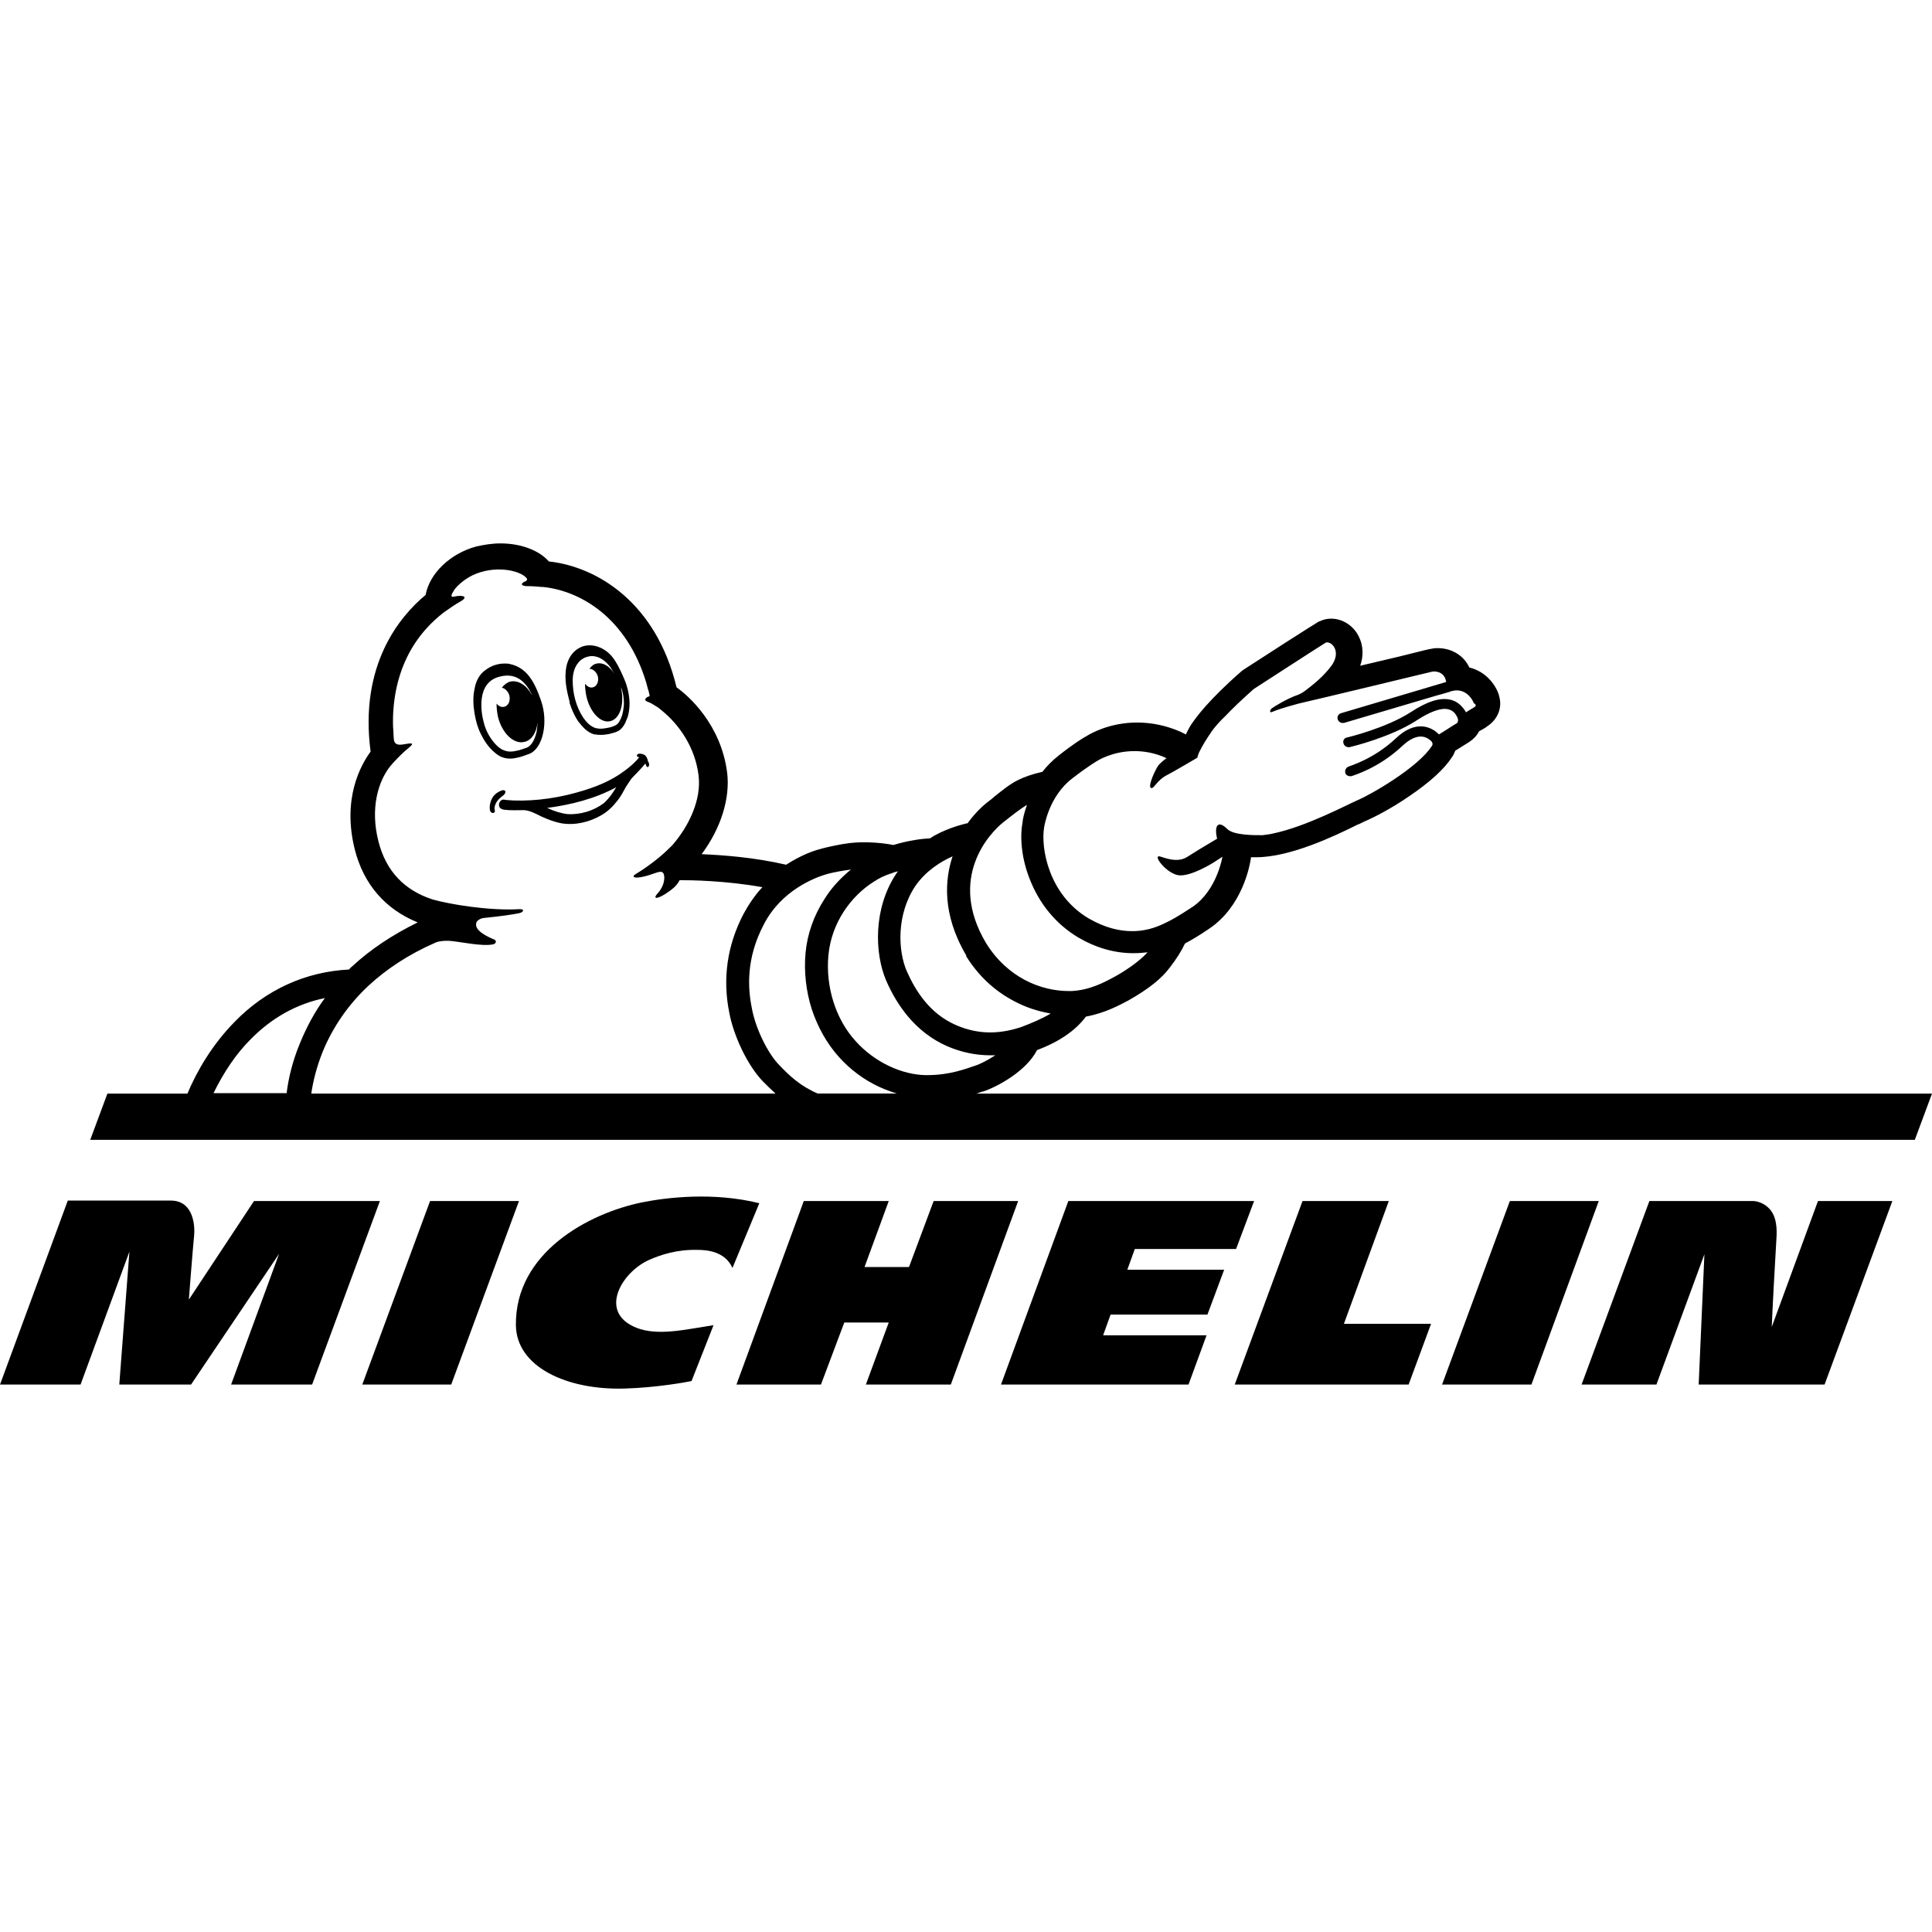 <?xml version="1.0" encoding="UTF-8"?>
<svg xmlns="http://www.w3.org/2000/svg" xmlns:xlink="http://www.w3.org/1999/xlink" version="1.1" id="Layer_1" x="0px" y="0px" viewBox="0 0 144 144" style="enable-background:new 0 0 144 144;" xml:space="preserve">
<g>
	<g>
		<path d="M51.543,102.936c-0.295,0.066-2.592,0.492-4.987,0.558c-4.298,0.131-8.071-1.608-8.104-4.725    c-0.066-5.381,5.381-8.334,9.416-9.154c1.805-0.361,5.282-0.787,8.727,0.066l-2.001,4.823c-0.591-1.312-2.067-1.345-2.658-1.345    c-1.476-0.033-2.69,0.361-3.576,0.755c-2.034,0.919-3.806,3.904-0.919,5.053c1.608,0.623,3.609,0.131,5.742-0.197L51.543,102.936z    "></path>
		<path d="M135.502,89.517l-3.445,9.383c0.033-0.951,0.23-4.692,0.361-6.824c0.033-0.886-0.131-1.575-0.558-2.001    c-0.525-0.558-1.181-0.558-1.214-0.558h-7.71l-5.053,13.681h5.578l3.576-9.712l-0.427,9.712h9.383l5.053-13.681H135.502z"></path>
		<polygon points="106.663,98.67 100.167,98.67 103.513,89.517 97.083,89.517 92.03,103.198 104.99,103.198   "></polygon>
		<polygon points="92.129,93.093 93.474,89.517 79.628,89.517 74.608,103.198 88.585,103.198 89.93,99.524 82.22,99.524     82.778,97.981 89.996,97.981 91.243,94.635 84.025,94.635 84.582,93.093   "></polygon>
		<polygon points="70.868,103.198 75.888,89.517 69.589,89.517 67.751,94.438 64.437,94.438 66.242,89.517 59.91,89.517     54.89,103.198 61.189,103.198 62.928,98.572 66.242,98.572 64.536,103.198   "></polygon>
		<polygon points="33.63,103.198 38.682,89.517 32.055,89.517 27.002,103.198   "></polygon>
		<path d="M23.262,103.198l5.053-13.681h-9.383l-4.856,7.349c0,0,0.295-3.839,0.394-4.79c0.066-0.689-0.033-2.592-1.739-2.592H5.053    L0,103.198h6.004l3.642-9.908l-0.755,9.908h5.348l6.562-9.744l-3.576,9.744H23.262z"></path>
		<polygon points="114.144,103.198 119.163,89.517 112.536,89.517 107.483,103.198   "></polygon>
	</g>
	<polygon points="8.005,81.511 6.726,84.956 142.72,84.956 144,81.511  "></polygon>
	<g>
		<path d="M111.716,51.819v-0.033c-0.263-0.787-0.984-1.739-2.198-2.034c-0.427-0.919-1.345-1.444-2.362-1.444    c-0.23,0-0.427,0.033-0.558,0.066c-0.066,0-0.328,0.066-2.297,0.558l-2.92,0.689c0.262-0.722,0.23-1.509-0.098-2.165    c-0.394-0.82-1.214-1.345-2.067-1.345c-0.295,0-0.591,0.066-0.853,0.197h-0.033c-0.098,0.066-0.328,0.164-5.545,3.543    c-0.066,0.033-0.131,0.098-0.197,0.131c-2.526,2.198-3.445,3.511-3.675,3.839c-0.131,0.164-0.328,0.492-0.525,0.919    c-0.131-0.066-0.262-0.131-0.394-0.197c-1.05-0.459-2.133-0.689-3.248-0.689c-2.001,0-3.412,0.787-3.773,1.017    c-0.197,0.098-0.951,0.558-2.067,1.444c-0.459,0.361-0.853,0.755-1.214,1.214c-0.755,0.164-1.378,0.394-1.837,0.623    c-0.591,0.295-1.148,0.755-1.772,1.247l-0.033,0.033c-0.098,0.098-0.197,0.164-0.328,0.263c-0.262,0.197-0.951,0.755-1.608,1.673    h-0.066c-0.098,0.033-0.919,0.197-1.969,0.689c-0.263,0.131-0.525,0.263-0.755,0.427c-0.591,0.033-1.509,0.131-2.723,0.492h-0.066    c-0.098-0.033-1.017-0.197-2.133-0.197c-0.492,0-0.951,0.033-1.345,0.098c-0.262,0.033-1.214,0.197-2.001,0.427    c-0.394,0.098-1.345,0.427-2.461,1.148c-2.395-0.558-4.79-0.722-6.299-0.787c1.444-1.936,2.133-4.167,1.903-6.07    c-0.459-3.609-2.887-5.742-3.773-6.365c-1.509-6.299-5.906-8.99-9.515-9.383c-0.722-0.82-2.067-1.345-3.609-1.345    c-0.623,0-1.214,0.098-1.805,0.23c-1.936,0.525-3.478,2.001-3.773,3.609c-1.936,1.608-4.954,5.217-4.101,11.68    c-0.722,0.984-2.133,3.478-1.181,7.284c0.656,2.592,2.264,4.462,4.692,5.446c-1.87,0.919-3.511,2.001-4.889,3.281    c-0.098,0.066-0.164,0.164-0.23,0.23c-3.248,0.164-6.201,1.509-8.53,3.904c-1.673,1.706-2.822,3.675-3.543,5.414h58.827v-0.066    c0.098-0.033,0.197-0.066,0.295-0.098c0,0,0.164-0.066,0.23-0.066c0.984-0.328,3.182-1.476,4.003-3.084    c1.673-0.623,2.887-1.476,3.642-2.494c1.444-0.263,2.559-0.886,3.182-1.214c1.444-0.82,2.461-1.608,3.084-2.461    c0.525-0.689,0.853-1.214,1.116-1.772c0.492-0.262,1.05-0.591,1.772-1.083c2.526-1.673,3.051-4.757,3.117-5.118    c0-0.066,0.033-0.164,0.033-0.23c0.131,0,0.262,0,0.394,0c2.526,0,5.84-1.575,7.612-2.461h0.033    c0.263-0.131,0.525-0.263,0.623-0.295c0.591-0.263,1.805-0.886,3.051-1.739c1.608-1.083,2.69-2.067,3.281-2.986    c0.098-0.131,0.164-0.295,0.23-0.459l1.05-0.656c0.295-0.197,0.558-0.459,0.722-0.787c0.295-0.164,0.525-0.295,0.591-0.361    C111.65,53.623,112.011,52.705,111.716,51.819z M21.359,81.511v-0.033h-5.446c0.755-1.542,1.673-2.92,2.756-4.003    c1.575-1.608,3.445-2.658,5.545-3.084c-0.755,1.017-1.345,2.133-1.837,3.314C21.785,79.116,21.49,80.429,21.359,81.511z     M57.81,81.544H23.196c0.131-0.919,0.394-2.001,0.853-3.15c0.755-1.837,1.903-3.511,3.412-4.921    c1.345-1.247,2.986-2.329,4.921-3.182c0.164-0.098,0.591-0.197,1.148-0.164c0.82,0.066,2.362,0.427,3.215,0.262    c0.197-0.033,0.394-0.295-0.066-0.427c-0.131-0.066-1.345-0.558-1.181-1.148c0-0.033,0-0.033,0-0.033    c0.033-0.131,0.263-0.328,0.558-0.361c1.345-0.131,2.133-0.262,2.493-0.328c0.23-0.033,0.394-0.098,0.427-0.197    c0.033-0.098-0.033-0.131-0.262-0.131c-2.264,0.131-5.184-0.361-6.463-0.722c-2.133-0.689-3.478-2.133-4.036-4.298    c-0.656-2.526,0-4.528,0.853-5.61c0.427-0.525,1.148-1.214,1.378-1.378c0.558-0.459,0.164-0.361-0.459-0.262    c-0.459,0.066-0.591-0.131-0.623-0.328c-0.033-0.164-0.033-0.689-0.066-0.951c-0.066-1.903,0.295-3.675,1.017-5.184    c0.787-1.641,1.903-2.723,2.756-3.379c0.361-0.262,0.886-0.623,1.247-0.82c0.591-0.328,0.262-0.525-0.492-0.361    c0,0-0.23,0.066-0.164-0.131c0-0.033,0.033-0.066,0.033-0.098c0.066-0.098,0.131-0.23,0.197-0.328    c0.427-0.525,1.148-1.05,1.969-1.28c1.575-0.459,3.084,0,3.412,0.492c0.033,0.066,0,0.164-0.098,0.197    c-0.263,0.098-0.459,0.295,0,0.361c0.098,0,0.558,0,1.214,0.066c0.033,0,0.066,0,0.098,0c2.822,0.295,6.234,2.329,7.677,7.12    c0.033,0.164,0.098,0.328,0.131,0.492c0.066,0.164,0.098,0.361,0.131,0.525c-0.361,0.098-0.459,0.328-0.131,0.427    c0.197,0.066,0.459,0.23,0.656,0.361c0.033,0,0.066,0.033,0.098,0.066c0.066,0.033,0.164,0.131,0.295,0.23    c1.247,1.017,2.461,2.69,2.723,4.823c0.23,1.837-0.755,3.839-1.969,5.217c-0.492,0.492-1.312,1.28-2.756,2.165    c-0.328,0.197-0.033,0.459,1.575-0.131c0.131-0.033,0.361-0.131,0.492,0c0.164,0.164,0.197,0.853-0.361,1.509    c-0.591,0.623,0.23,0.427,1.214-0.427c0.164-0.164,0.295-0.328,0.394-0.525c0.853,0,3.445,0.033,6.168,0.525    c-0.558,0.591-1.017,1.28-1.411,2.001c-1.214,2.329-1.575,4.823-1.05,7.382c0.295,1.575,1.28,3.839,2.526,5.118    c0.263,0.262,0.558,0.558,0.919,0.886V81.544z M60.96,81.511c-1.312-0.558-2.133-1.345-2.854-2.1    c-0.886-0.886-1.805-2.789-2.067-4.265c-0.295-1.444-0.459-3.675,0.886-6.234c1.312-2.559,3.806-3.478,4.528-3.707    c0.722-0.23,1.739-0.361,1.739-0.361c0.066,0,0.164-0.033,0.23-0.033c-0.755,0.623-1.444,1.345-1.969,2.198    c-0.787,1.214-1.28,2.592-1.411,4.003c-0.131,1.378,0.033,2.854,0.459,4.2c0.459,1.378,1.148,2.592,2.034,3.576    c0.82,0.919,1.87,1.706,3.018,2.231c0.427,0.197,0.886,0.361,1.312,0.492H60.96z M72.64,79.444    c-0.689,0.23-1.87,0.689-3.511,0.689c-0.066,0-0.098,0-0.164,0c-1.706-0.033-3.74-0.919-5.184-2.526    c-1.476-1.608-2.264-4.036-2.034-6.431c0.23-2.395,1.673-4.396,3.412-5.479c0.394-0.262,0.82-0.459,1.247-0.591    c0.164-0.066,0.361-0.131,0.525-0.164c-0.033,0.033-0.066,0.098-0.098,0.131c-1.772,2.625-1.64,6.004-0.787,8.005    c0.459,1.05,0.984,1.903,1.608,2.658c0.82,0.984,1.805,1.739,2.92,2.231c1.05,0.459,2.133,0.689,3.248,0.689    c0.131,0,0.23,0,0.361,0C73.624,79.018,73.066,79.313,72.64,79.444z M76.183,76.524c-0.656,0.23-1.476,0.427-2.395,0.427    c-0.787,0-1.673-0.164-2.559-0.558c-1.936-0.853-2.986-2.526-3.642-4.003c-0.656-1.509-0.787-4.2,0.623-6.332    c0.787-1.148,1.903-1.837,2.789-2.231c-0.558,1.673-0.82,4.265,1.017,7.382v0.033v0.033c0.919,1.476,2.133,2.592,3.576,3.347    c0.853,0.459,1.772,0.755,2.723,0.919C77.66,75.934,76.872,76.262,76.183,76.524z M83.106,72.784    c-0.787,0.427-1.87,1.017-3.248,1.083c-0.066,0-0.131,0-0.197,0c-2.067,0-4.56-0.984-6.168-3.576    c-2.887-4.856,0.263-8.202,1.312-9.023c0.623-0.492,1.247-0.984,1.739-1.28c-0.23,0.656-0.328,1.148-0.328,1.312    c-0.23,1.214-0.033,2.789,0.525,4.2c0.722,1.87,1.969,3.379,3.609,4.364c1.345,0.787,2.723,1.181,4.134,1.181    c0.394,0,0.755-0.033,1.05-0.066C84.845,71.734,83.762,72.423,83.106,72.784z M109.846,52.737    c-0.164,0.098-0.394,0.23-0.591,0.361v-0.033c-0.295-0.492-0.689-0.82-1.181-0.919c-0.755-0.164-1.706,0.131-2.953,0.951    c-1.837,1.181-4.692,1.87-4.725,1.87c-0.197,0.033-0.328,0.23-0.262,0.427c0.033,0.164,0.197,0.295,0.361,0.295    c0.033,0,0.066,0,0.098,0c0.131-0.033,3.018-0.722,4.954-1.969c1.05-0.689,1.87-0.984,2.395-0.853    c0.263,0.066,0.459,0.197,0.623,0.492c0.23,0.361,0.033,0.558,0,0.558c-0.033,0-0.919,0.591-1.312,0.82    c-0.197-0.197-0.591-0.525-1.181-0.591c-0.656-0.066-1.345,0.23-2.034,0.886c-1.673,1.575-3.478,2.067-3.511,2.1    c-0.197,0.066-0.295,0.262-0.262,0.459c0.033,0.164,0.197,0.262,0.361,0.262c0.033,0,0.066,0,0.098,0    c0.066-0.033,2.001-0.558,3.806-2.264c0.525-0.492,1.017-0.722,1.444-0.689c0.427,0.033,0.689,0.328,0.755,0.394    c0,0.033,0.098,0.164,0,0.295c-1.017,1.608-4.56,3.642-5.578,4.068c-0.755,0.328-3.773,1.936-6.234,2.461    c-0.263,0.066-0.558,0.098-0.82,0.131c-0.033,0-0.066,0-0.098,0c-0.361,0-2.034,0.033-2.526-0.459    c-0.722-0.722-0.984-0.197-0.755,0.722c-0.787,0.459-1.969,1.181-2.264,1.378c-0.82,0.492-1.87-0.066-2.067-0.066    c-0.427,0,0.591,1.28,1.444,1.411c0.919,0.131,2.625-0.951,2.625-0.951l0.656-0.427c0,0-0.394,2.494-2.231,3.74    c-1.148,0.755-1.64,1.017-2.067,1.214c-0.295,0.131-1.148,0.591-2.428,0.591c-0.919,0-2.001-0.23-3.248-0.951    c-2.986-1.772-3.576-5.25-3.314-6.792c0,0,0.328-2.297,2.1-3.642c1.181-0.919,1.87-1.312,1.87-1.312s1.116-0.722,2.756-0.722    c0.722,0,1.542,0.131,2.395,0.525c-0.262,0.197-0.492,0.394-0.623,0.558c-0.328,0.525-0.82,1.673-0.492,1.673    c0.23,0,0.394-0.591,1.181-0.984c0.394-0.197,2.231-1.28,2.231-1.28s0.066-0.295,0.164-0.459c0,0,0.23-0.492,0.689-1.181    c0.033-0.033,0.098-0.131,0.197-0.295c0.262-0.361,0.623-0.787,1.05-1.181c0.492-0.525,1.181-1.181,2.1-2.001    c0,0,5.118-3.314,5.348-3.445c0.033-0.033,0.098-0.033,0.131-0.033c0.427,0,1.05,0.755,0.295,1.772    c-0.623,0.82-1.345,1.378-1.903,1.805c-0.164,0.131-0.394,0.263-0.558,0.328c-0.787,0.262-1.805,0.886-1.969,1.017    c-0.164,0.131-0.164,0.361,0.033,0.262c0.689-0.295,1.772-0.558,1.969-0.623c1.181-0.263,9.744-2.329,9.876-2.362    c0.033,0,0.131-0.033,0.197-0.033c0.295,0,0.787,0.098,0.919,0.722c0,0.033,0,0.033,0,0.066l-7.841,2.329    c-0.197,0.066-0.295,0.262-0.23,0.459c0.033,0.131,0.164,0.23,0.295,0.263c0.066,0,0.131,0,0.164,0l6.988-2.067    c0.131-0.033,0.394-0.098,0.919-0.262l0.066-0.033c0.164-0.033,0.295-0.066,0.427-0.066c0.722,0,1.148,0.591,1.28,0.951    C110.075,52.541,110.01,52.639,109.846,52.737z"></path>
		<path d="M42.685,50.736c0,0.459,0.066,0.984,0.197,1.444c0.131,0.459,0.328,0.919,0.591,1.312c0.23,0.328,0.525,0.656,0.951,0.787    l0,0c0,0,0,0,0.033,0c0.033,0,0.033,0,0.033,0l0,0c0.098,0.033,0.197,0.033,0.295,0.033c0.164,0,0.328-0.033,0.525-0.066    c0.197-0.033,0.394-0.098,0.591-0.197c0.23-0.131,0.328-0.394,0.427-0.623c0.098-0.262,0.131-0.525,0.164-0.787    c0.033-0.459-0.033-0.951-0.197-1.411c0,0.033,0,0.033,0,0.066c0.262,1.214-0.098,2.297-0.82,2.461    c-0.722,0.164-1.509-0.689-1.772-1.87c-0.066-0.328-0.098-0.623-0.098-0.919c0.164,0.197,0.361,0.328,0.591,0.262    c0.295-0.066,0.459-0.459,0.361-0.82c-0.098-0.328-0.361-0.558-0.623-0.558c0.131-0.197,0.328-0.361,0.558-0.394    c0.459-0.098,0.951,0.197,1.312,0.787c-0.098-0.164-0.197-0.328-0.295-0.492c-0.262-0.361-0.656-0.722-1.116-0.82    c-0.066,0-0.164-0.033-0.23-0.033c-0.427,0-0.853,0.197-1.083,0.525C42.783,49.785,42.685,50.277,42.685,50.736 M42.422,52.18    c-0.131-0.525-0.328-1.312-0.262-2.067c0.066-1.083,0.623-1.706,1.28-1.936c0.82-0.262,1.706,0.164,2.198,0.787    c0.295,0.361,0.558,0.886,0.787,1.411c0.066,0.164,0.164,0.361,0.23,0.558c0.197,0.591,0.295,1.181,0.262,1.739    c-0.033,0.328-0.066,0.656-0.197,0.919c-0.098,0.295-0.295,0.689-0.623,0.886c-0.23,0.131-0.492,0.164-0.689,0.23l0,0    c-0.197,0.033-0.394,0.066-0.623,0.066c-0.131,0-0.262,0-0.394-0.033c-0.033,0-0.033,0-0.066,0l0,0l0,0l0,0h-0.033l0,0l0,0    c-0.558-0.164-0.886-0.591-1.181-0.951c-0.23-0.328-0.394-0.689-0.525-1.017l0,0c0,0-0.033-0.066-0.066-0.197    c-0.033-0.066-0.066-0.164-0.066-0.23l0,0l0,0C42.455,52.245,42.422,52.213,42.422,52.18 M44.489,54.312L44.489,54.312    C44.489,54.312,44.457,54.28,44.489,54.312C44.457,54.28,44.457,54.312,44.489,54.312 M36.353,54.64    c0.295,0.558,0.656,0.984,1.05,1.214c0.197,0.098,0.394,0.164,0.623,0.164c0.197,0,0.394-0.033,0.656-0.098l0,0    c0.098-0.033,0.427-0.131,0.591-0.197c0.328-0.131,0.591-0.591,0.722-1.181c0.033-0.23,0.066-0.459,0.066-0.689    c-0.066,0.755-0.459,1.345-0.984,1.444c-0.787,0.197-1.673-0.656-1.969-1.903c-0.066-0.328-0.098-0.656-0.098-0.951    c0.164,0.197,0.361,0.295,0.591,0.23c0.295-0.066,0.459-0.459,0.361-0.853c-0.098-0.295-0.328-0.525-0.558-0.558    c0.164-0.23,0.394-0.394,0.623-0.459c0.591-0.131,1.214,0.262,1.608,0.984c0-0.033-0.033-0.066-0.033-0.098    c-0.394-0.787-1.083-1.608-2.395-1.247c-1.739,0.459-1.345,2.723-1.148,3.412C36.123,54.115,36.221,54.378,36.353,54.64     M35.926,54.87c-0.295-0.525-0.459-1.116-0.558-1.706c-0.098-0.591-0.131-1.214,0-1.805c0.098-0.591,0.361-1.116,0.853-1.444    c0.394-0.295,0.886-0.459,1.378-0.459c0.131,0,0.262,0,0.394,0.033c1.247,0.262,1.837,1.28,2.329,2.723    c0.558,1.575,0.164,3.543-0.853,3.97c-0.262,0.098-0.656,0.23-0.656,0.23c-0.262,0.066-0.525,0.131-0.787,0.131    c-0.295,0-0.591-0.066-0.853-0.23C36.615,55.953,36.189,55.395,35.926,54.87 M45.933,58.676c-1.575,0.853-3.379,1.312-5.151,1.542    c0.492,0.23,0.984,0.394,1.509,0.459c0.492,0.033,0.951-0.033,1.411-0.164c0.459-0.131,0.919-0.361,1.312-0.656    C45.408,59.496,45.671,59.102,45.933,58.676 M48.295,57.167c-0.098,0.033-0.131-0.098-0.197-0.262    c-0.295,0.394-0.951,1.017-1.05,1.148c-0.131,0.197-0.262,0.394-0.394,0.591c-0.197,0.361-0.361,0.689-0.623,1.017    c-0.328,0.427-0.722,0.82-1.181,1.083c-0.886,0.525-1.969,0.787-2.986,0.623c-0.525-0.098-1.05-0.295-1.542-0.525    c-0.394-0.197-0.82-0.427-1.247-0.459c-0.492,0-1.017,0.033-1.509-0.033c-0.164-0.033-0.328-0.098-0.361-0.262    c-0.066-0.23,0.098-0.492,0.328-0.492l0,0c0.066,0,0.164,0.033,0.23,0.033c0.164,0,0.328,0.033,0.492,0.033    c1.772,0.066,3.609-0.23,5.282-0.755c1.05-0.328,2.067-0.755,2.953-1.411c0.361-0.262,0.722-0.558,1.017-0.886    c0.033-0.066,0.098-0.131,0.131-0.164c-0.033-0.033-0.066-0.033-0.098-0.033c-0.098-0.033-0.098-0.197,0.066-0.23    c0.164-0.033,0.394,0.033,0.492,0.131c0.098,0.098,0.164,0.23,0.197,0.427C48.427,56.904,48.394,57.134,48.295,57.167     M37.534,59.267c-0.459,0.328-0.558,0.558-0.623,0.722s-0.066,0.328-0.033,0.394c0.033,0.066,0,0.164-0.066,0.197l0,0l0,0l0,0    c-0.066,0.033-0.131,0-0.164,0c-0.033-0.033-0.066-0.066-0.098-0.098c-0.131-0.295,0-0.951,0.328-1.247    c0.131-0.131,0.295-0.23,0.459-0.295c0.066-0.033,0.23-0.098,0.328,0.033C37.698,59.102,37.599,59.201,37.534,59.267"></path>
	</g>
</g>
</svg>

